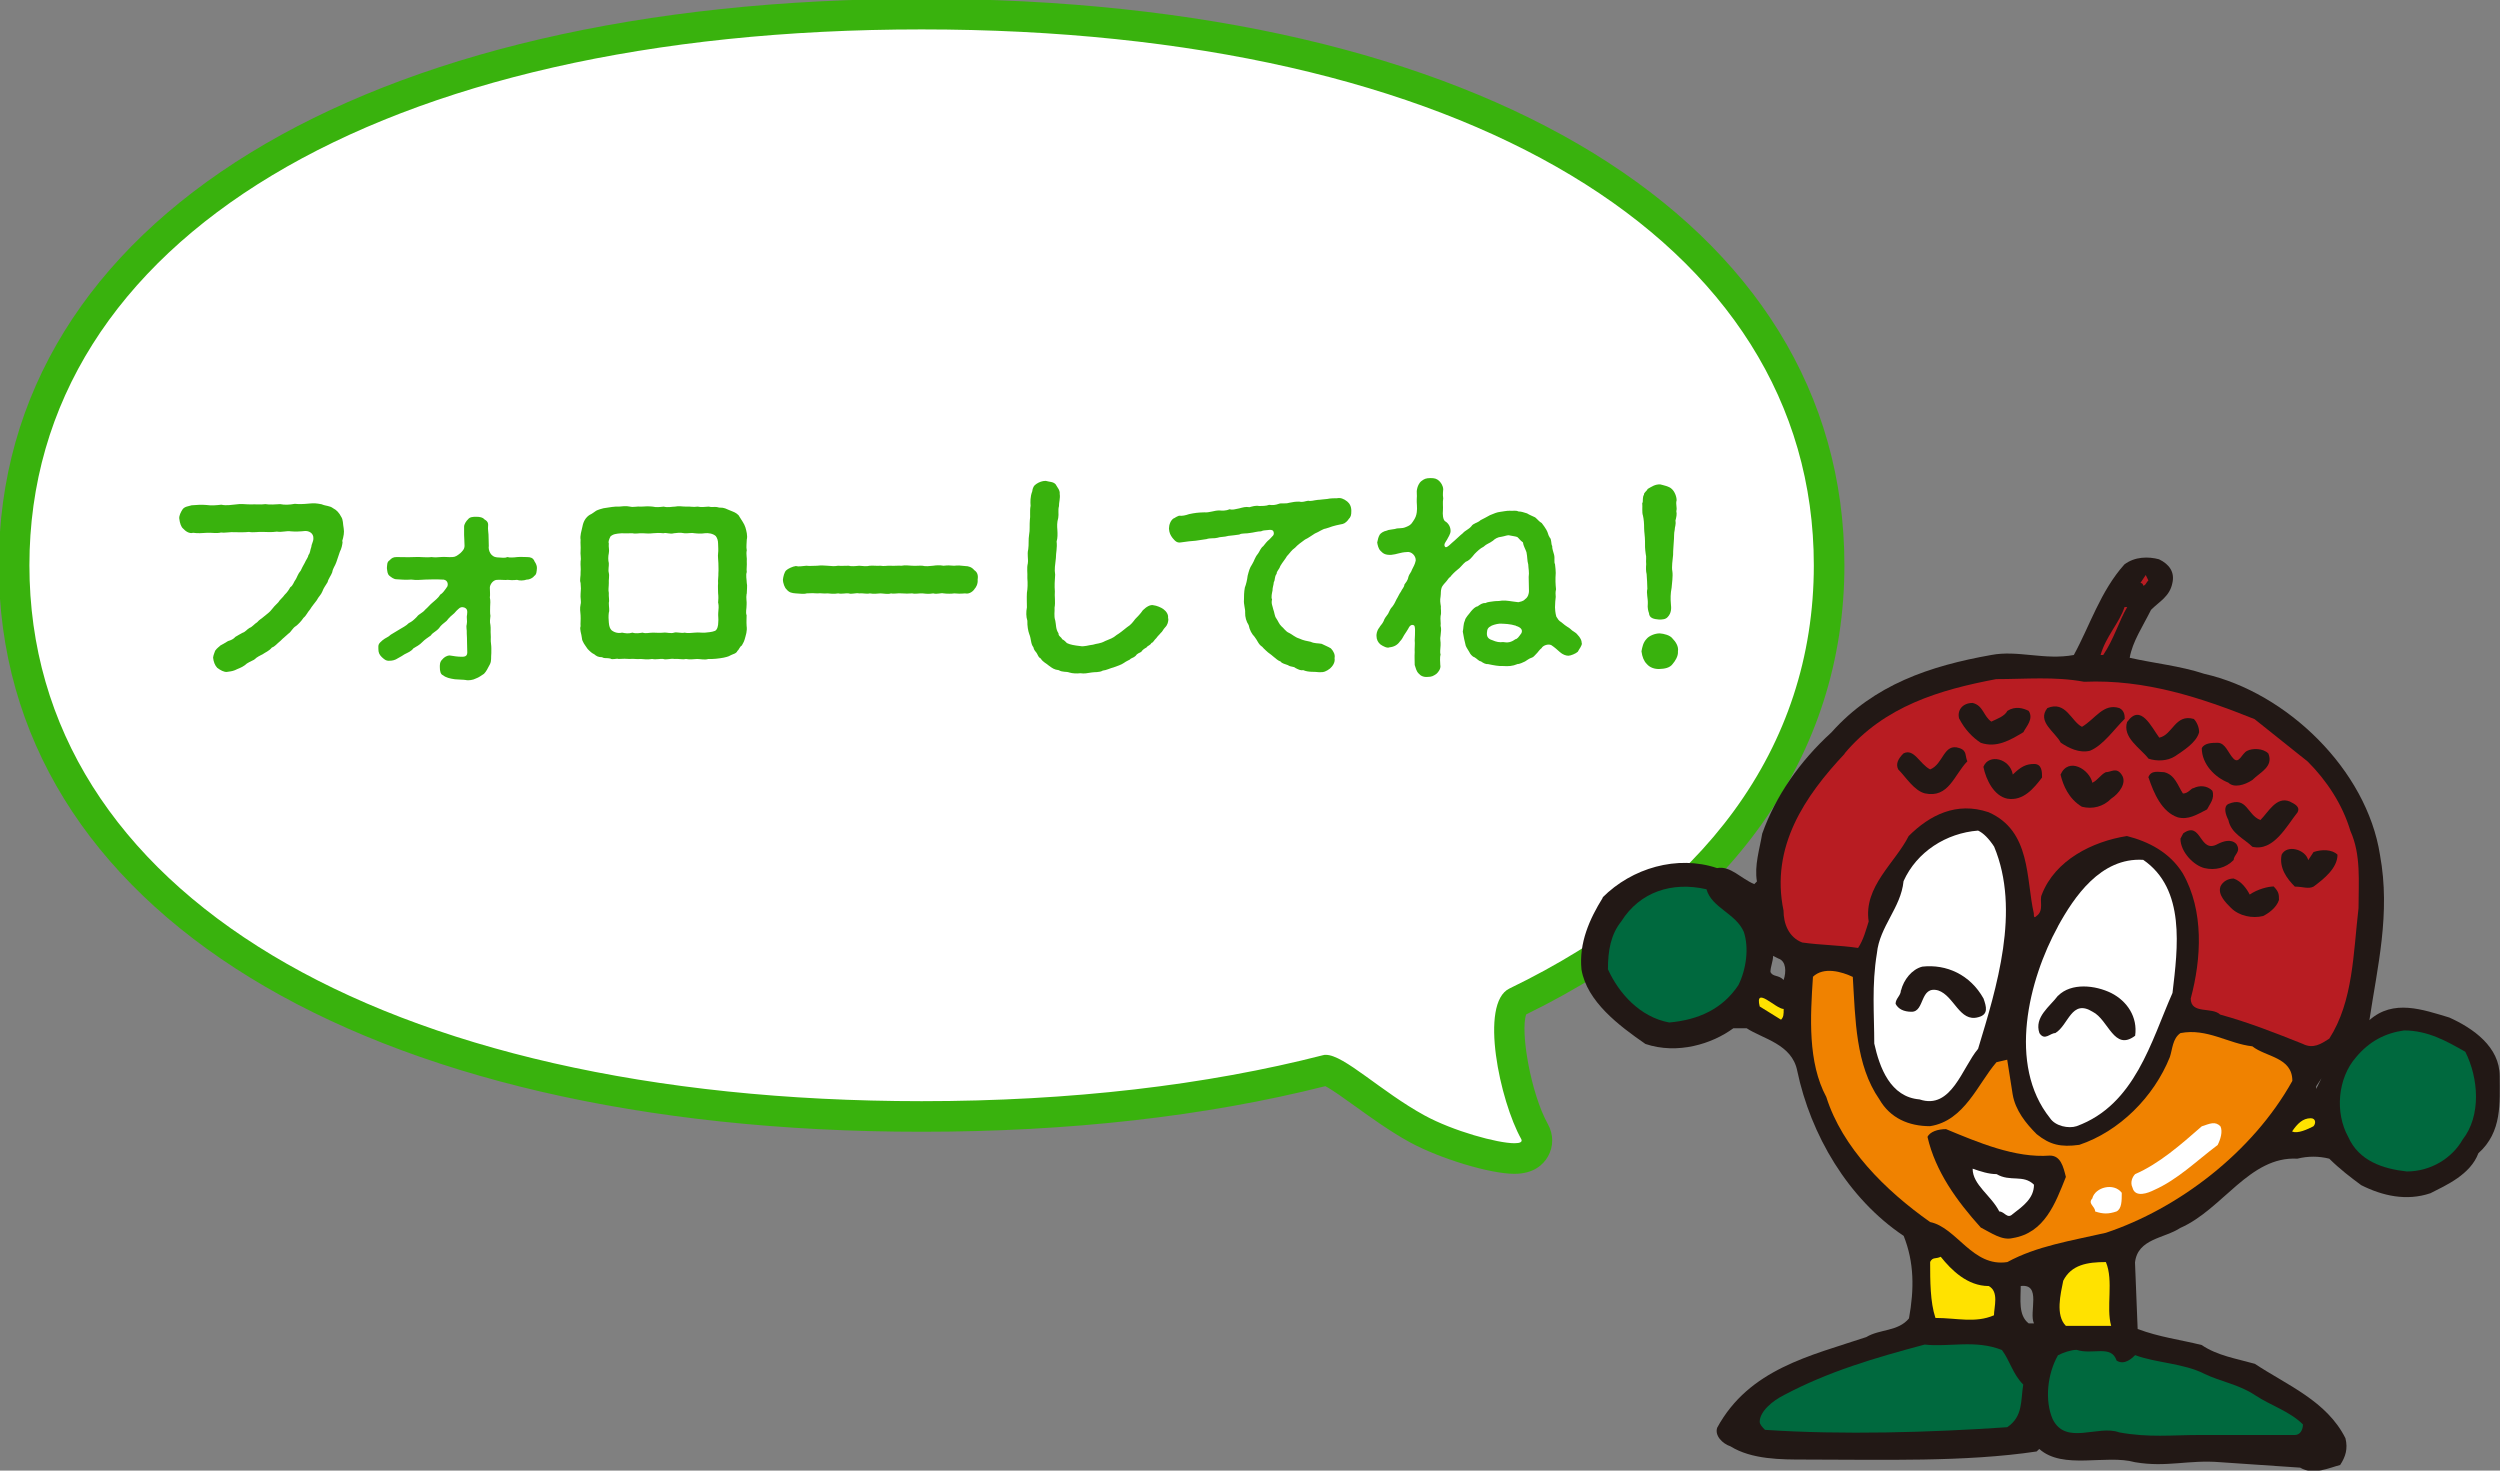 <?xml version="1.0" encoding="UTF-8"?>
<svg id="_レイヤー_1" data-name="レイヤー 1" xmlns="http://www.w3.org/2000/svg" viewBox="0 0 170 100">
  <rect x="0" y="0" width="170" height="100" fill="#808080" stroke="none"/>
  <defs>
    <style>
      .cls-1 {
        fill: #39b20d;
      }

      .cls-1, .cls-2, .cls-3, .cls-4, .cls-5, .cls-6, .cls-7 {
        stroke-width: 0px;
      }

      .cls-2 {
        fill: #00693e;
      }

      .cls-3 {
        fill: #ffe200;
      }

      .cls-4 {
        fill: #fff;
      }

      .cls-5 {
        fill: #b81c22;
      }

      .cls-6 {
        fill: #f08200;
      }

      .cls-7 {
        fill: #221815;
      }
    </style>
  </defs>
  <g>
    <path class="cls-4" d="M102.98,78.77c-1.35,0-4.53-.88-6.62-2.02-1.34-.73-2.55-1.61-3.63-2.39-.92-.67-2.18-1.58-2.58-1.6-8.1,2.08-17.37,3.15-27.48,3.15C25.18,75.91.96,61.2.96,38.44S25.18.96,62.67.96s61.71,14.71,61.71,37.48c0,12.53-7.56,23.09-21.29,29.72-.07.04-.19.18-.28.48-.58,1.83.38,6.23,1.54,8.31.22.38.22.83,0,1.19-.25.42-.71.64-1.37.64Z"/>
    <path class="cls-1" d="M62.67,2c36.85,0,60.67,14.3,60.67,36.44,0,12.46-7.54,22.42-20.7,28.78-2.07,1-.64,7.66.8,10.23.11.2-.07.29-.45.29-1.17,0-4.18-.83-6.12-1.89-2.96-1.62-5.47-4.12-6.71-4.12-.06,0-.13,0-.18.02-7.96,2.04-17.14,3.13-27.31,3.13C25.81,74.87,2,60.58,2,38.44S25.81,2,62.67,2M62.67-.08C24.55-.08-.08,15.04-.08,38.44s24.63,38.52,62.75,38.52c10.04,0,19.28-1.04,27.45-3.1.46.23,1.34.87,2.01,1.35,1.1.79,2.34,1.69,3.73,2.46,2.06,1.12,5.45,2.15,7.12,2.15,1.32,0,1.96-.63,2.27-1.16.4-.69.4-1.52,0-2.23-1.16-2.09-1.88-6.29-1.47-7.45,13.96-6.82,21.64-17.65,21.64-30.54C125.42,15.04,100.78-.08,62.67-.08h0Z"/>
  </g>
  <g>
    <path class="cls-1" d="M23.3,36.81c-.02.25-.08.5-.19.71-.06.19-.17.49-.24.71-.09.27-.23.39-.28.69-.08.22-.27.45-.31.66-.16.27-.27.39-.36.64-.09.23-.25.34-.39.61-.14.19-.33.41-.44.6-.2.23-.27.44-.45.58-.16.24-.36.44-.5.55-.25.14-.34.41-.52.52-.14.14-.36.3-.55.5-.24.19-.38.39-.58.45-.19.24-.47.34-.6.44-.2.11-.42.2-.61.39-.23.13-.45.19-.64.38-.23.17-.47.23-.66.33-.19.08-.36.09-.55.12-.2.02-.45-.12-.66-.28-.16-.17-.25-.41-.28-.69.02-.2.11-.35.14-.47.14-.2.28-.27.36-.36.09-.05.31-.16.52-.3.19-.05.38-.14.49-.28.19-.11.28-.17.49-.28.2-.06.3-.23.47-.33.19-.06.34-.28.53-.39.16-.19.25-.2.5-.42.22-.19.33-.24.49-.45.08-.11.25-.3.45-.49.06-.13.34-.36.42-.5.2-.19.3-.36.39-.52.19-.11.23-.36.38-.55.08-.13.14-.36.33-.58.06-.14.16-.33.27-.52.08-.2.24-.38.25-.53.14-.17.11-.33.2-.56,0-.16.14-.36.14-.56.03-.39-.33-.55-.6-.52-.25.03-.66.05-.94.02-.28-.05-.6.08-.94.02-.39.05-.61.03-.96.02-.28-.02-.64.06-.94,0-.27.03-.66.03-.96.02-.3-.03-.64.06-.94.02-.28.08-.69,0-.94.02-.39.02-.6.05-.96,0-.25.08-.52-.11-.67-.28-.14-.11-.23-.36-.27-.69-.02-.19.11-.45.23-.63.14-.19.39-.2.61-.27.36-.03.67-.05,1.02-.02.33.05.64.02,1-.02.36.08.72,0,1-.02.34-.06.61,0,1,0,.38-.02.6.03,1-.02.27.05.72.02,1,0,.31.06.61.05,1-.02.27.03.6.02.99-.02.31-.03.47-.02.83.05.3.13.55.09.78.27.24.12.41.31.55.58.14.2.11.47.17.78.05.28,0,.55-.11.91Z"/>
    <path class="cls-1" d="M36.32,38.13c.08.13.2.28.19.52-.02.22-.02.42-.19.52-.08.13-.33.25-.49.24-.24.08-.5.08-.67.02-.28.03-.49.02-.64,0-.16.03-.44-.02-.74,0-.27.02-.47.33-.47.53,0,.3.03.45,0,.67.05.22.03.44.02.61,0,.17-.02.45.02.64-.02.25-.06.36,0,.63.03.22,0,.42.02.64.02.25-.02.38.02.63.03.23.02.36.02.63-.03.31.02.52-.09.75-.16.3-.25.5-.41.66-.19.11-.3.23-.58.33-.14.08-.47.14-.66.09-.19-.03-.45-.02-.74-.05-.34-.05-.6-.11-.8-.27-.17-.06-.22-.28-.22-.55,0-.12-.02-.36.17-.53.09-.11.25-.25.49-.27.31.05.55.09.86.09.36,0,.36-.19.34-.5-.02-.36,0-.66-.03-1.08.02-.27-.06-.42,0-.63.05-.23-.03-.45.02-.64.03-.27.03-.41-.19-.5-.16-.05-.27-.03-.41.11-.08.06-.16.16-.27.28-.17.14-.34.28-.52.52-.19.16-.38.28-.52.5-.2.23-.44.3-.55.49-.19.14-.41.27-.58.45-.19.2-.41.31-.6.42-.17.22-.36.28-.61.41-.08.06-.27.17-.47.28-.16.11-.36.16-.53.16-.28.03-.41-.13-.55-.25-.17-.17-.23-.31-.23-.56-.02-.31.03-.36.28-.58.23-.19.38-.2.56-.38.22-.13.38-.23.63-.38.14-.09.42-.22.6-.41.2-.09.35-.22.56-.44.11-.17.38-.25.55-.47.22-.19.34-.36.52-.5.13-.13.36-.27.5-.52.16-.09.28-.25.49-.56.08-.19,0-.5-.38-.47-.41-.03-.83,0-1.1,0-.41.02-.61.05-.97,0-.36.03-.72,0-1-.02-.2,0-.36-.14-.49-.24-.14-.12-.14-.3-.17-.52.02-.22,0-.41.17-.52.16-.17.27-.23.49-.23.45,0,.77.02,1.19,0,.41-.03.77.05,1.18,0,.23.03.39.02.61,0,.3-.03.53.02.81,0,.19,0,.33-.09.55-.27.14-.14.28-.27.28-.5,0-.27-.03-.55-.03-.74v-.56c0-.16.14-.38.27-.5.12-.16.33-.17.56-.17.25,0,.45.05.53.16.22.13.3.24.27.49-.02.16.02.41.03.56.02.3,0,.41.02.77-.05.31.14.75.55.78.38.02.53.06.72-.02.14.05.45.03.66,0,.25-.02.42,0,.67,0s.38.06.49.23Z"/>
    <path class="cls-1" d="M50.77,40.38c-.05.27.02.56,0,.72,0,.33-.08.53,0,.74,0,.2-.02.42,0,.72.05.36-.05.61-.13.91-.06.22-.16.33-.19.42-.14.06-.22.33-.3.36-.08.2-.3.22-.45.3-.19.12-.39.14-.49.17-.31.06-.75.11-1.05.09-.22.08-.56,0-.75,0-.33.02-.47.05-.77,0-.23.06-.52-.03-.77,0-.27-.05-.58.08-.77,0-.19-.03-.5.06-.75,0-.33.05-.56.02-.77,0-.33.03-.45-.03-.77,0-.19-.02-.47-.02-.75,0-.13-.06-.42.08-.56-.03-.25-.06-.38.02-.56-.09-.27,0-.39-.08-.53-.2-.14-.06-.27-.17-.45-.36-.17-.25-.38-.5-.39-.74-.03-.3-.17-.58-.09-.81-.02-.17.02-.44,0-.74-.02-.23-.06-.47,0-.74.06-.2-.03-.45,0-.72.03-.3.03-.42,0-.74-.08-.2.02-.47,0-.74.03-.27-.02-.42,0-.74.05-.22-.03-.47,0-.72.02-.28-.02-.45,0-.74-.05-.25.06-.6.13-.91.06-.33.22-.61.49-.78.2-.09.25-.16.44-.28.11-.06.36-.14.5-.17.41-.06.75-.13,1.05-.11.23-.02.47-.06.75,0,.24.06.45-.03.77,0,.27-.02.49-.03.77,0,.25.06.49.03.75,0,.3.08.56,0,.77,0,.28-.06.45,0,.77,0,.3-.02.44.05.77,0,.19.05.56.02.75,0,.22.06.36,0,.56.03.23.08.3,0,.56.09.16.08.33.13.53.22.14.05.38.19.44.34.14.24.33.47.41.74.06.22.16.55.09.83,0,.22-.05.49,0,.72-.06.28.03.55,0,.74.02.3-.03.55,0,.74-.08.2,0,.55,0,.74.05.2,0,.45,0,.74ZM48.83,41c.02-.25.03-.42,0-.67,0-.28-.02-.44,0-.67-.02-.2.03-.49.02-.69.02-.22,0-.42,0-.67,0-.17-.05-.49-.02-.67s0-.52,0-.66c0-.22-.06-.39-.16-.52-.19-.17-.5-.22-.75-.19-.17.03-.44.03-.69,0-.19-.05-.41.02-.69,0-.3-.06-.53-.02-.71,0-.28.08-.49-.06-.72,0-.27-.03-.49-.02-.71,0-.24.03-.42.02-.71,0-.2-.02-.45.06-.69,0-.28,0-.47.02-.71,0-.42.03-.6.06-.78.22-.09.19-.16.36-.11.47-.03.27.05.44,0,.67-.05.22-.05.49,0,.67.02.19-.06.45,0,.67.05.2-.02.5,0,.69,0,.27-.05.45,0,.67-.02.24.05.52,0,.67,0,.28.06.53,0,.67-.03.22-.02.49,0,.67.02.27.08.42.19.53.2.16.47.22.71.16.27.05.41.08.71,0,.24.08.47.03.69,0,.22.08.42,0,.71,0,.25,0,.42.03.71,0,.2-.03.5.08.72,0,.16-.06.5.06.71,0,.19.05.49.02.69,0,.3-.03.49.02.71,0,.17-.02.45-.03.67-.12.17-.08.22-.38.22-.56.03-.27-.02-.47,0-.67.02-.25.05-.44,0-.67Z"/>
    <path class="cls-1" d="M66.26,40.07c-.19.25-.45.33-.63.28-.31.03-.56.02-.74,0-.17.03-.5.03-.72,0-.2-.05-.44.08-.71,0-.31.05-.47.03-.72,0-.2-.02-.49.06-.71,0-.2.02-.52.02-.72,0-.23-.03-.5.05-.72,0-.2.08-.55,0-.72,0-.31.02-.42.05-.72,0-.22.06-.49-.03-.72,0-.25-.05-.55.08-.71,0-.19-.03-.49.06-.72,0-.3.05-.53.02-.72,0-.31.03-.41-.03-.71,0-.17-.02-.45-.02-.72,0-.08.03-.19.03-.3.03-.14,0-.31-.03-.44-.03-.25-.02-.45-.05-.63-.28-.11-.09-.24-.41-.24-.66.02-.17.09-.53.24-.64.09-.09.41-.25.64-.28.2.06.41,0,.72-.02.2.03.45,0,.72,0,.22-.03.53-.02.71,0,.3.02.45.05.72,0,.17.02.5,0,.72,0,.16.05.44.03.71,0,.28.03.53.05.72,0,.28-.02.44.02.72,0,.28.05.47-.02.72,0,.17.02.53-.02.72,0,.28-.06.53,0,.72,0,.3.02.52-.02.71,0,.19.06.52.02.72,0,.2-.03.44-.05.71,0,.27-.03.42-.03.72,0,.27-.03.41-.02.74.02.25,0,.47.08.63.28.2.13.28.33.23.64.03.31-.12.55-.23.66Z"/>
    <path class="cls-1" d="M79.45,42.05c0,.23-.05.44-.22.61-.14.14-.19.31-.3.38-.05.08-.2.2-.3.35-.16.14-.2.3-.33.33-.11.19-.24.16-.34.31-.11.06-.25.13-.36.3-.14.08-.28.11-.38.27-.14.14-.31.14-.39.25-.11.06-.27.13-.39.22-.19.14-.5.23-.71.31-.22.05-.5.2-.74.22-.22.14-.58.09-.77.13-.33.05-.45.09-.77.05-.19.03-.52.02-.74-.05-.2-.08-.45,0-.72-.16-.3-.03-.44-.14-.66-.3-.17-.16-.41-.24-.56-.49-.17-.09-.17-.2-.28-.38-.06-.08-.19-.2-.22-.39-.19-.23-.14-.56-.28-.89-.08-.22-.14-.55-.13-.91-.09-.28-.09-.6-.03-.91,0-.27-.02-.63,0-.99.05-.27.06-.66.03-.99.02-.39-.05-.67.03-1,.05-.33-.06-.6.03-.97.05-.34,0-.64.06-1,.06-.28.02-.67.05-.99.05-.25-.02-.58.05-.97-.02-.24-.03-.61.11-.97.03-.25.11-.41.31-.53.17-.11.38-.19.61-.19.28.08.5.05.67.23.13.23.31.41.28.66.05.28-.06.6-.05.83-.08.28,0,.53-.05.8-.09.31-.08.56-.06.8.02.3.02.58-.05.8.05.45-.05.75-.05,1.13-.05.44-.11.77-.05,1.13-.03.41-.05.75-.02,1.13-.03.33.05.72-.02,1.11.02.25-.06.56.05.89.06.27.02.56.22.86-.02.19.2.25.24.39.17.09.25.19.33.27.22.11.52.16.88.2.31.06.58-.06.89-.09.27-.09.49-.06.83-.25.33-.14.53-.19.78-.41.19-.11.44-.31.71-.53.27-.16.42-.38.55-.55.13-.13.38-.38.52-.6.23-.23.52-.41.74-.34.19.02.5.14.67.27.19.14.36.38.3.63Z"/>
    <path class="cls-1" d="M91.68,35.35c-.19.22-.3.28-.53.31-.45.09-.64.16-.99.28-.23.03-.45.22-.75.34-.19.11-.44.31-.67.41-.3.22-.5.36-.67.55-.28.2-.33.34-.56.58-.11.2-.3.41-.45.67-.08.25-.25.34-.25.53-.16.2-.09.42-.19.56-.02.25-.09.34-.09.58-.03.14-.11.47-.03.6-.08.27.05.49.08.67.08.19.09.47.2.61.14.2.19.39.36.55.16.13.3.36.5.44.25.12.41.3.71.39.3.14.49.16.77.22.28.13.5.09.75.14.17.09.44.19.63.31.19.2.3.44.25.66.06.31-.16.58-.31.71-.25.19-.42.27-.74.25-.34-.05-.71.02-1.08-.14-.17.03-.28-.02-.52-.14-.14-.13-.33-.06-.52-.2-.2-.08-.41-.11-.49-.24-.24-.09-.33-.22-.45-.3-.14-.13-.25-.2-.42-.33-.09-.09-.24-.2-.39-.38-.27-.17-.31-.42-.53-.69-.17-.17-.33-.45-.39-.78-.16-.24-.25-.55-.24-.85.02-.25-.11-.55-.08-.88,0-.2,0-.52.06-.83.08-.19.16-.53.19-.8.09-.33.13-.52.3-.77.17-.27.17-.45.41-.74.09-.11.16-.36.35-.5.14-.17.25-.33.41-.45.05-.06.14-.13.19-.2.11-.09.16-.2.09-.36-.05-.11-.22-.11-.34-.09-.27.02-.38.03-.5.09-.25,0-.52.09-.74.11-.27.06-.56,0-.74.11-.24.03-.56.08-.74.09-.3.09-.53.05-.75.13-.2.06-.49,0-.74.09-.24.03-.53.08-.74.11-.27.02-.6.05-.97.11-.3.06-.42-.09-.6-.3-.14-.19-.22-.34-.24-.63,0-.27.11-.55.3-.69.08-.02.16-.11.38-.19.25.02.42-.02.69-.11.38-.08.61-.11,1.03-.12.36.03.67-.13,1.02-.13.19.02.47.03.69-.08.22.06.36,0,.67-.06.23-.06.44-.13.69-.08.2-.05.41-.13.67-.08.16,0,.47,0,.67-.08.25.03.42.02.69-.08.14-.05.44.02.67-.06.27-.06.45-.08.69-.08.25.06.38-.03.61-.06.19.05.36-.03.66-.06.17,0,.39-.05.63-.06.22-.05.52-.05.67-.05.23-.05.45.03.69.22.17.14.28.34.28.64s-.03.41-.2.58Z"/>
    <path class="cls-1" d="M107.57,43.71c.02.2-.19.42-.28.61-.14.13-.49.27-.64.27-.17,0-.39-.08-.58-.25s-.34-.31-.58-.47c-.22-.11-.58.03-.66.2-.16.12-.24.28-.36.39-.14.13-.17.22-.33.27-.13.03-.34.19-.44.25-.11.06-.41.19-.49.17-.38.16-.64.16-1,.14-.28.02-.64-.05-1.02-.13-.16.02-.34-.08-.49-.19-.13,0-.25-.17-.44-.28-.14-.03-.31-.25-.34-.34-.09-.16-.2-.31-.25-.44-.09-.34-.14-.61-.2-.96.05-.22.03-.52.14-.74.03-.22.31-.47.42-.64.14-.16.28-.31.45-.34.16-.11.31-.24.53-.22.13-.08.36-.09.55-.12.17-.03.31,0,.58-.05.34-.02.56.05,1.11.11.11-.03.34-.06.45-.2.22-.14.27-.42.27-.55-.02-.38,0-.63-.02-.97.05-.3-.02-.58-.03-.85-.08-.27-.05-.5-.12-.83-.06-.19-.22-.45-.24-.67-.19-.13-.25-.25-.38-.36-.13-.05-.28-.06-.52-.11-.13-.05-.31.05-.56.09-.25.02-.45.14-.58.27-.27.2-.42.2-.64.41-.23.11-.42.3-.61.49-.2.25-.35.44-.6.53-.17.12-.38.42-.55.53-.24.19-.44.41-.5.5-.11.06-.17.19-.24.27-.11.14-.31.31-.36.5-.06.2-.03.33-.06.56-.05.27-.02.42.02.67-.02.16.05.42-.02.66-.03.22.03.5,0,.66.06.22.03.38,0,.66-.06.28.02.39,0,.67-.02.28-.05.49,0,.64-.06.17-.03.53-.02.69.06.25-.13.49-.25.6-.22.16-.34.22-.61.22-.27.03-.49-.08-.61-.23-.17-.17-.19-.36-.27-.58,0-.33-.02-.56,0-.86-.02-.23.03-.61,0-.81.03-.55.05-1-.06-1.03-.19-.09-.31.08-.39.25-.06.11-.16.25-.27.42-.08.14-.16.31-.28.42-.17.25-.41.38-.72.41-.14.08-.44-.08-.6-.19-.17-.13-.28-.34-.28-.6,0-.11.02-.34.19-.55.09-.17.2-.23.3-.45.05-.17.16-.3.3-.49.11-.2.13-.33.3-.5.14-.19.17-.28.28-.5.09-.13.16-.33.3-.52.06-.16.22-.28.23-.47.09-.13.23-.27.27-.52.05-.19.19-.3.25-.5.09-.19.19-.33.25-.61.02-.33-.3-.64-.61-.58-.44.02-.69.16-1.05.19-.42.02-.56-.09-.74-.28-.14-.14-.19-.38-.22-.56.06-.24.06-.33.17-.53.06-.09.23-.23.49-.28.09-.06.31-.06.55-.11.25-.09.44,0,.74-.13.22-.09.34-.14.49-.39.16-.23.22-.39.25-.61.05-.3-.02-.67,0-.91.03-.28-.03-.52.02-.67.03-.17.13-.42.3-.55.19-.14.3-.2.61-.2.27,0,.42.03.6.2.11.11.25.3.27.55,0,.14-.05.33,0,.63-.05.3,0,.55-.02.81-.03.27,0,.63.14.74.24.14.38.39.38.67,0,.2-.17.44-.25.6-.06.11-.27.33-.11.49.12.08.41-.27.63-.44.2-.17.31-.3.56-.5.16-.19.39-.25.58-.47.13-.22.44-.23.63-.42.16-.08.45-.23.64-.34.28-.12.49-.2.67-.22s.49-.09.67-.08c.22.03.39-.05.6.05.2,0,.34.06.58.13.13.09.41.2.55.27.17.14.28.3.45.39.16.2.2.28.31.45.14.24.09.3.23.53.14.12.08.45.17.58-.02.14.09.45.13.6.06.25-.02.5.06.63.03.27.05.42.05.6-.03.44-.02.74.02,1.11-.05.22-.03.35-.02.52-.02.22-.05.41-.05.71,0,.09.02.39.09.63.11.17.16.28.34.38.38.33.49.34.61.45.17.19.34.2.5.41.16.16.3.39.27.6ZM103.09,42.55c-.41-.13-.8-.13-.99-.14-.17-.02-.47.05-.66.13-.28.14-.31.25-.33.49-.02.27.09.42.36.5.3.13.49.16.74.13.31.06.55.02.83-.19.14-.02.22-.14.42-.42.11-.25-.09-.41-.38-.49Z"/>
    <path class="cls-1" d="M113.74,45.15c-.19.27-.56.33-.88.34-.33.02-.67-.09-.88-.34-.19-.19-.31-.47-.36-.86.06-.31.11-.6.36-.86.17-.2.56-.36.88-.36.28.02.71.12.88.36.2.2.42.53.36.86.03.33-.19.66-.36.86ZM111.7,34.19c.03-.13-.02-.39.09-.55-.02-.14.2-.25.25-.39.25-.14.5-.33.86-.31.22.06.6.13.77.3.2.17.34.52.34.78-.08.28.05.47-.02.74.05.2,0,.42-.06.64.05.3-.05.42-.05.63-.06.27-.03.41-.05.61-.02.44-.06.71-.06,1.1-.03.33-.11.81-.05,1.11.05.35-.03.8-.05,1.11-.08.41-.08.75-.05,1.11.03.27.05.61-.22.89-.14.16-.36.17-.58.17-.36-.03-.67-.09-.69-.44-.05-.13-.11-.36-.08-.63.02-.38-.11-.71-.03-1.02,0-.25-.03-.71-.05-1-.05-.19-.05-.44-.03-.67-.03-.27.03-.49-.03-.69-.05-.33-.06-.63-.05-.88,0-.31-.06-.64-.06-.88,0-.31-.02-.6-.08-.86-.08-.22-.02-.56-.05-.88Z"/>
  </g>
  <g>
    <path class="cls-7" d="M108.98,61.02c1.99-1.99,5.07-2.9,7.78-1.99.9-.18,1.63.72,2.53,1.09l.18-.18c-.18-1.09.18-2.18.36-3.25.91-2.55,2.53-4.9,4.71-6.89,2.9-3.25,6.7-4.52,10.86-5.26,1.81-.35,3.62.37,5.62,0,1.09-1.99,1.81-4.34,3.44-6.16.72-.54,1.63-.54,2.35-.35.73.35,1.08.9.91,1.62-.18.92-.91,1.27-1.45,1.82-.54,1.09-1.27,2.17-1.45,3.26,1.63.37,3.44.55,5.07,1.09,5.61,1.27,11.05,6.52,11.95,12.32.73,3.99-.18,7.61-.72,11.23,1.63-1.45,3.62-.72,5.43-.18,1.62.73,3.43,1.99,3.43,3.99,0,1.8.18,3.79-1.45,5.24-.54,1.45-2.18,2.17-3.26,2.72-1.63.55-3.26.18-4.71-.55-.73-.54-1.45-1.09-2.17-1.8-.72-.18-1.45-.18-2.17,0-3.25-.18-5.07,3.44-7.96,4.71-1.09.72-2.9.72-3.08,2.35l.18,4.52c1.45.55,2.9.73,4.35,1.09,1.08.73,2.35.92,3.62,1.28,2.17,1.44,4.89,2.52,6.16,5.06.18.73,0,1.27-.36,1.82-.73.18-1.81.72-2.72.18l-5.43-.37c-2.18-.18-3.63.37-5.8,0-1.99-.55-4.89.54-6.51-.9l-.18.17c-4.88.73-10.5.55-15.75.55-1.63,0-3.62,0-5.07-.9-.54-.18-1.09-.73-.9-1.27,2.17-3.99,6.34-4.89,10.14-6.16.9-.55,2.17-.37,2.9-1.27.36-1.99.36-3.8-.36-5.61-3.8-2.54-6.33-6.89-7.24-11.23-.36-1.82-2.35-2.17-3.44-2.89h-.9c-1.45,1.07-3.8,1.8-5.98,1.07-1.81-1.25-3.98-2.89-4.35-5.06-.18-1.82.55-3.44,1.45-4.89M157.5,74.05l.36-.73-.36.55v.18ZM137.95,89.99h.36c-.36-.73.54-2.72-.9-2.54,0,.9-.18,1.99.54,2.54M121.29,66.63c.18-.54.18-1.27-.36-1.45l-.36-.18c0,.37-.18.73-.18,1.1.18.35.54.17.9.54"/>
    <path class="cls-5" d="M145.55,39.64s.18,0,.18.18c.18,0,.18-.18.36-.35l-.18-.37"/>
    <path class="cls-5" d="M144.47,41.28c-.36,1.09-1.27,1.99-1.63,3.26h.18c.73-1.09,1.09-2.35,1.63-3.26"/>
    <path class="cls-5" d="M125.45,51.24c-2.72,2.89-5.07,6.34-4.17,10.68,0,.9.36,1.82,1.27,2.17,1.27.18,2.53.18,3.8.37.37-.55.55-1.27.72-1.8-.36-2.37,1.81-3.99,2.72-5.81,1.45-1.44,3.26-2.35,5.43-1.62,2.9,1.27,2.54,4.52,3.08,6.88,0,.18,0,.37.18.18.54-.37.18-1.09.36-1.45.9-2.35,3.44-3.62,5.79-3.99,1.45.37,2.9,1.09,3.8,2.54,1.45,2.54,1.27,5.79.54,8.51,0,1.09,1.45.55,2,1.09,1.99.55,3.8,1.27,5.61,1.99.72.37,1.26,0,1.81-.35,1.63-2.54,1.63-5.79,1.99-8.88,0-1.8.18-3.62-.55-5.24-.54-1.82-1.63-3.45-2.9-4.72l-3.62-2.89c-3.62-1.45-7.42-2.72-11.59-2.54-1.99-.37-3.98-.18-5.98-.18-3.8.72-7.6,1.82-10.32,5.07"/>
    <path class="cls-7" d="M133.24,48.89c.37.72.91,1.27,1.45,1.62,1.08.37,2-.18,2.9-.72.18-.37.72-.9.36-1.45-.36-.18-.9-.35-1.45,0-.18.37-.72.55-1.09.73-.54-.37-.54-1.09-1.27-1.27-.72,0-1.08.54-.91,1.09"/>
    <path class="cls-7" d="M141.57,49.42c-.72-.35-1.09-1.8-2.35-1.27-.73.92.54,1.63.91,2.35.54.37,1.27.73,1.99.55.9-.37,1.63-1.45,2.36-2.17,0-.18,0-.55-.36-.73-1.09-.35-1.63.73-2.54,1.27"/>
    <path class="cls-7" d="M144.65,49.07c-.36,1.08.9,1.8,1.45,2.52.54.18,1.27.18,1.81-.17.54-.37,1.45-.92,1.63-1.63,0-.37-.18-.72-.36-.9-1.27-.37-1.44,1.09-2.35,1.27-.54-.73-1.27-2.35-2.17-1.08"/>
    <path class="cls-7" d="M149.72,50.87c0,1.09.9,2,1.81,2.35.36.37,1.09.18,1.63-.18.54-.54,1.45-.9,1.09-1.8-.36-.37-1.09-.37-1.45-.18-.36.18-.54.9-.91.54-.36-.35-.55-1.09-1.09-1.09-.36,0-.9,0-1.08.37"/>
    <path class="cls-7" d="M131.25,52.32c-.72-.37-1.09-1.45-1.81-1.09-.36.35-.55.72-.36,1.09.54.55,1.08,1.44,1.81,1.63,1.63.35,1.99-1.27,2.89-2.18-.17-.35,0-.72-.54-.9-1.08-.37-1.08,1.09-1.99,1.45"/>
    <path class="cls-7" d="M134.87,52.14c.18.9.73,1.99,1.63,2.17,1.09.18,1.81-.72,2.36-1.44,0-.37,0-.92-.54-.92s-.9.18-1.45.72c-.18-1.09-1.63-1.44-1.99-.54"/>
    <path class="cls-7" d="M140.12,52.69c.18.72.54,1.62,1.45,2.17.72.18,1.45,0,1.99-.55.54-.35,1.09-1.08.72-1.62-.36-.55-.72-.18-1.09-.18-.36.18-.54.54-.91.72-.18-.9-1.63-1.8-2.17-.54"/>
    <path class="cls-7" d="M146.1,52.87c.36,1.08.91,2.35,1.99,2.71.72.18,1.27-.17,1.99-.54.18-.37.54-.73.36-1.27-.36-.37-.9-.37-1.27-.18-.18,0-.36.37-.73.37-.36-.55-.54-1.27-1.27-1.45-.36,0-.91-.18-1.09.37"/>
    <path class="cls-7" d="M153.7,55.76c-.9-.35-.9-1.63-2.17-1.09-.36.18-.19.73,0,1.09.18.92,1.08,1.27,1.63,1.82,1.45.35,2.35-1.45,3.08-2.35.18-.37-.18-.55-.54-.73-.91-.37-1.45.73-2,1.27"/>
    <path class="cls-7" d="M148.27,57.03c0,.9.9,1.82,1.63,2,.72.17,1.45,0,1.99-.55,0-.37.54-.55.18-1.09-.36-.37-.9-.18-1.26,0-1.27.72-1.09-1.63-2.35-.72"/>
    <path class="cls-4" d="M129.44,59.93c-.18,1.8-1.63,3.07-1.81,4.89-.36,2.17-.18,4.16-.18,6.14.36,1.63,1.09,3.64,3.08,3.8,2.17.73,2.9-2.17,3.98-3.44,1.26-4.16,2.9-9.41,1.09-13.75-.36-.55-.73-.92-1.09-1.09-2.17.17-4.17,1.44-5.07,3.44"/>
    <path class="cls-7" d="M155.15,58.12c-.18.9.36,1.63.9,2.17.55,0,.91.18,1.27,0,.73-.54,1.63-1.27,1.63-2.17-.36-.37-1.09-.37-1.63-.18l-.36.55c-.18-.73-1.45-1.09-1.81-.37"/>
    <path class="cls-4" d="M139.94,63c-1.99,3.62-3.44,9.41-.54,13.03.36.55,1.27.73,1.81.55,3.98-1.45,5.07-5.79,6.52-9.06.36-3.07.9-7.06-1.99-9.05-2.9-.18-4.71,2.54-5.8,4.52"/>
    <path class="cls-7" d="M150.99,60.29c-.19.55.36,1.09.72,1.45.55.55,1.45.73,2.18.55.36-.18.9-.55,1.08-1.09,0-.37,0-.55-.36-.92-.37,0-1.09.18-1.63.55-.19-.37-.55-.9-1.09-1.09-.36,0-.73.18-.9.54"/>
    <path class="cls-2" d="M110.25,62.65c-.72.9-.91,1.99-.91,3.26.73,1.62,2.17,3.25,4.17,3.62,1.99-.18,3.62-.92,4.7-2.54.54-1.08.73-2.54.37-3.62-.55-1.27-2.18-1.63-2.54-2.9-2.35-.54-4.53.18-5.79,2.18"/>
    <path class="cls-7" d="M129.26,67.34c0,.37-.36.55-.36.92.18.35.55.54,1.09.54.91,0,.54-1.8,1.81-1.45,1.09.37,1.45,2.18,2.72,1.82.72-.18.55-.72.36-1.27-.91-1.63-2.53-2.35-4.16-2.17-.72.18-1.27.9-1.45,1.62"/>
    <path class="cls-6" d="M123.28,66.44c-.18,2.72-.36,5.79.91,8.16,1.08,3.42,3.98,6.33,7.06,8.5,1.81.37,2.89,3.09,5.25,2.72,1.99-1.09,4.35-1.45,6.7-1.99,4.89-1.63,9.96-5.44,12.68-10.33,0-1.62-1.81-1.62-2.72-2.35-1.63-.18-3.08-1.25-4.89-.9-.54.37-.54,1.09-.72,1.63-1.09,2.72-3.44,5.06-6.16,5.97-1.27.17-1.99,0-2.9-.73-.72-.72-1.45-1.62-1.63-2.71l-.37-2.35-.73.17c-1.26,1.45-2.17,3.99-4.52,4.35-1.45,0-2.71-.55-3.44-1.82-1.63-2.35-1.63-5.43-1.81-8.33-.73-.35-1.99-.72-2.72,0"/>
    <path class="cls-7" d="M139.94,67.71c-.54.73-1.63,1.45-1.26,2.54.36.55.72,0,1.08,0,.91-.54,1.09-2.35,2.54-1.45,1.09.55,1.45,2.72,2.89,1.63.18-1.27-.54-2.35-1.62-2.9-1.09-.54-2.72-.72-3.62.18"/>
    <path class="cls-3" d="M119.66,68.44l1.45.9c.18-.18.18-.37.18-.73-.54,0-1.99-1.62-1.63-.17"/>
    <path class="cls-2" d="M160.22,71.88c-1.27,1.44-1.45,3.8-.54,5.43.72,1.63,2.35,2.17,3.98,2.35,1.63,0,3.08-.9,3.8-2.17,1.27-1.62,1.09-4.17.18-5.97-1.27-.72-2.54-1.45-4.17-1.45-1.27.18-2.35.73-3.26,1.82"/>
    <path class="cls-3" d="M155.87,76.94c.36.18,1.09-.17,1.44-.35.18-.18.18-.55-.18-.55-.54,0-.91.37-1.27.9"/>
    <path class="cls-4" d="M149.72,76.59c-1.45,1.27-2.9,2.54-4.53,3.25-.18.18-.36.55-.18.92.18.72,1.09.35,1.45.17,1.63-.72,2.9-1.99,4.34-3.07.19-.37.36-.92.19-1.27-.36-.37-.72-.18-1.27,0"/>
    <path class="cls-7" d="M131.07,77.31c.54,2.35,1.99,4.35,3.62,6.16.72.37,1.45.9,2.17.72,2.17-.35,2.9-2.35,3.62-4.16-.18-.72-.36-1.45-1.09-1.45-2.36.18-4.89-.9-7.06-1.8-.55,0-1.09.17-1.27.54"/>
    <path class="cls-4" d="M134.14,79.48c0,1.09,1.27,1.82,1.81,2.9.36,0,.54.54.91.18.72-.55,1.45-1.08,1.45-2-.72-.72-1.62-.17-2.54-.72-.54,0-1.08-.18-1.63-.37"/>
    <path class="cls-4" d="M142.29,81.48c-.36.37.18.54.18.9.54.18.91.18,1.45,0,.36-.18.36-.72.36-1.27-.55-.72-1.81-.37-2,.37"/>
    <path class="cls-3" d="M131.25,85.82c0,1.27,0,2.72.36,3.8,1.45,0,2.71.37,3.98-.18,0-.54.36-1.62-.36-1.99-1.45,0-2.54-1.09-3.26-1.99-.36.17-.54,0-.72.35"/>
    <path class="cls-3" d="M140.3,87.09c-.18.9-.54,2.35.18,3.07h3.08c-.36-1.25.18-3.07-.36-4.34-1.26,0-2.35.18-2.9,1.27"/>
    <path class="cls-2" d="M121.29,94.88c-.72.35-1.63,1.09-1.63,1.8,0,.18.18.37.36.55,5.25.35,11.22.18,16.47-.18,1.09-.73.91-1.82,1.09-2.9-.72-.72-.9-1.62-1.45-2.35-1.81-.72-3.62-.18-5.25-.37-3.44.92-6.52,1.82-9.6,3.45"/>
    <path class="cls-2" d="M139.94,92.16c-.72,1.27-.91,3.07-.36,4.34.9,1.82,3.08.37,4.52.9,1.99.37,3.62.18,5.43.18h6.52c.36,0,.55-.35.55-.72-.91-.9-2.17-1.27-3.26-1.99-1.09-.73-2.35-.92-3.44-1.45-1.45-.73-3.26-.73-4.71-1.27-.18.18-.72.72-1.26.37-.36-1.1-1.63-.37-2.72-.73-.36,0-.91.18-1.27.37"/>
  </g>
</svg>